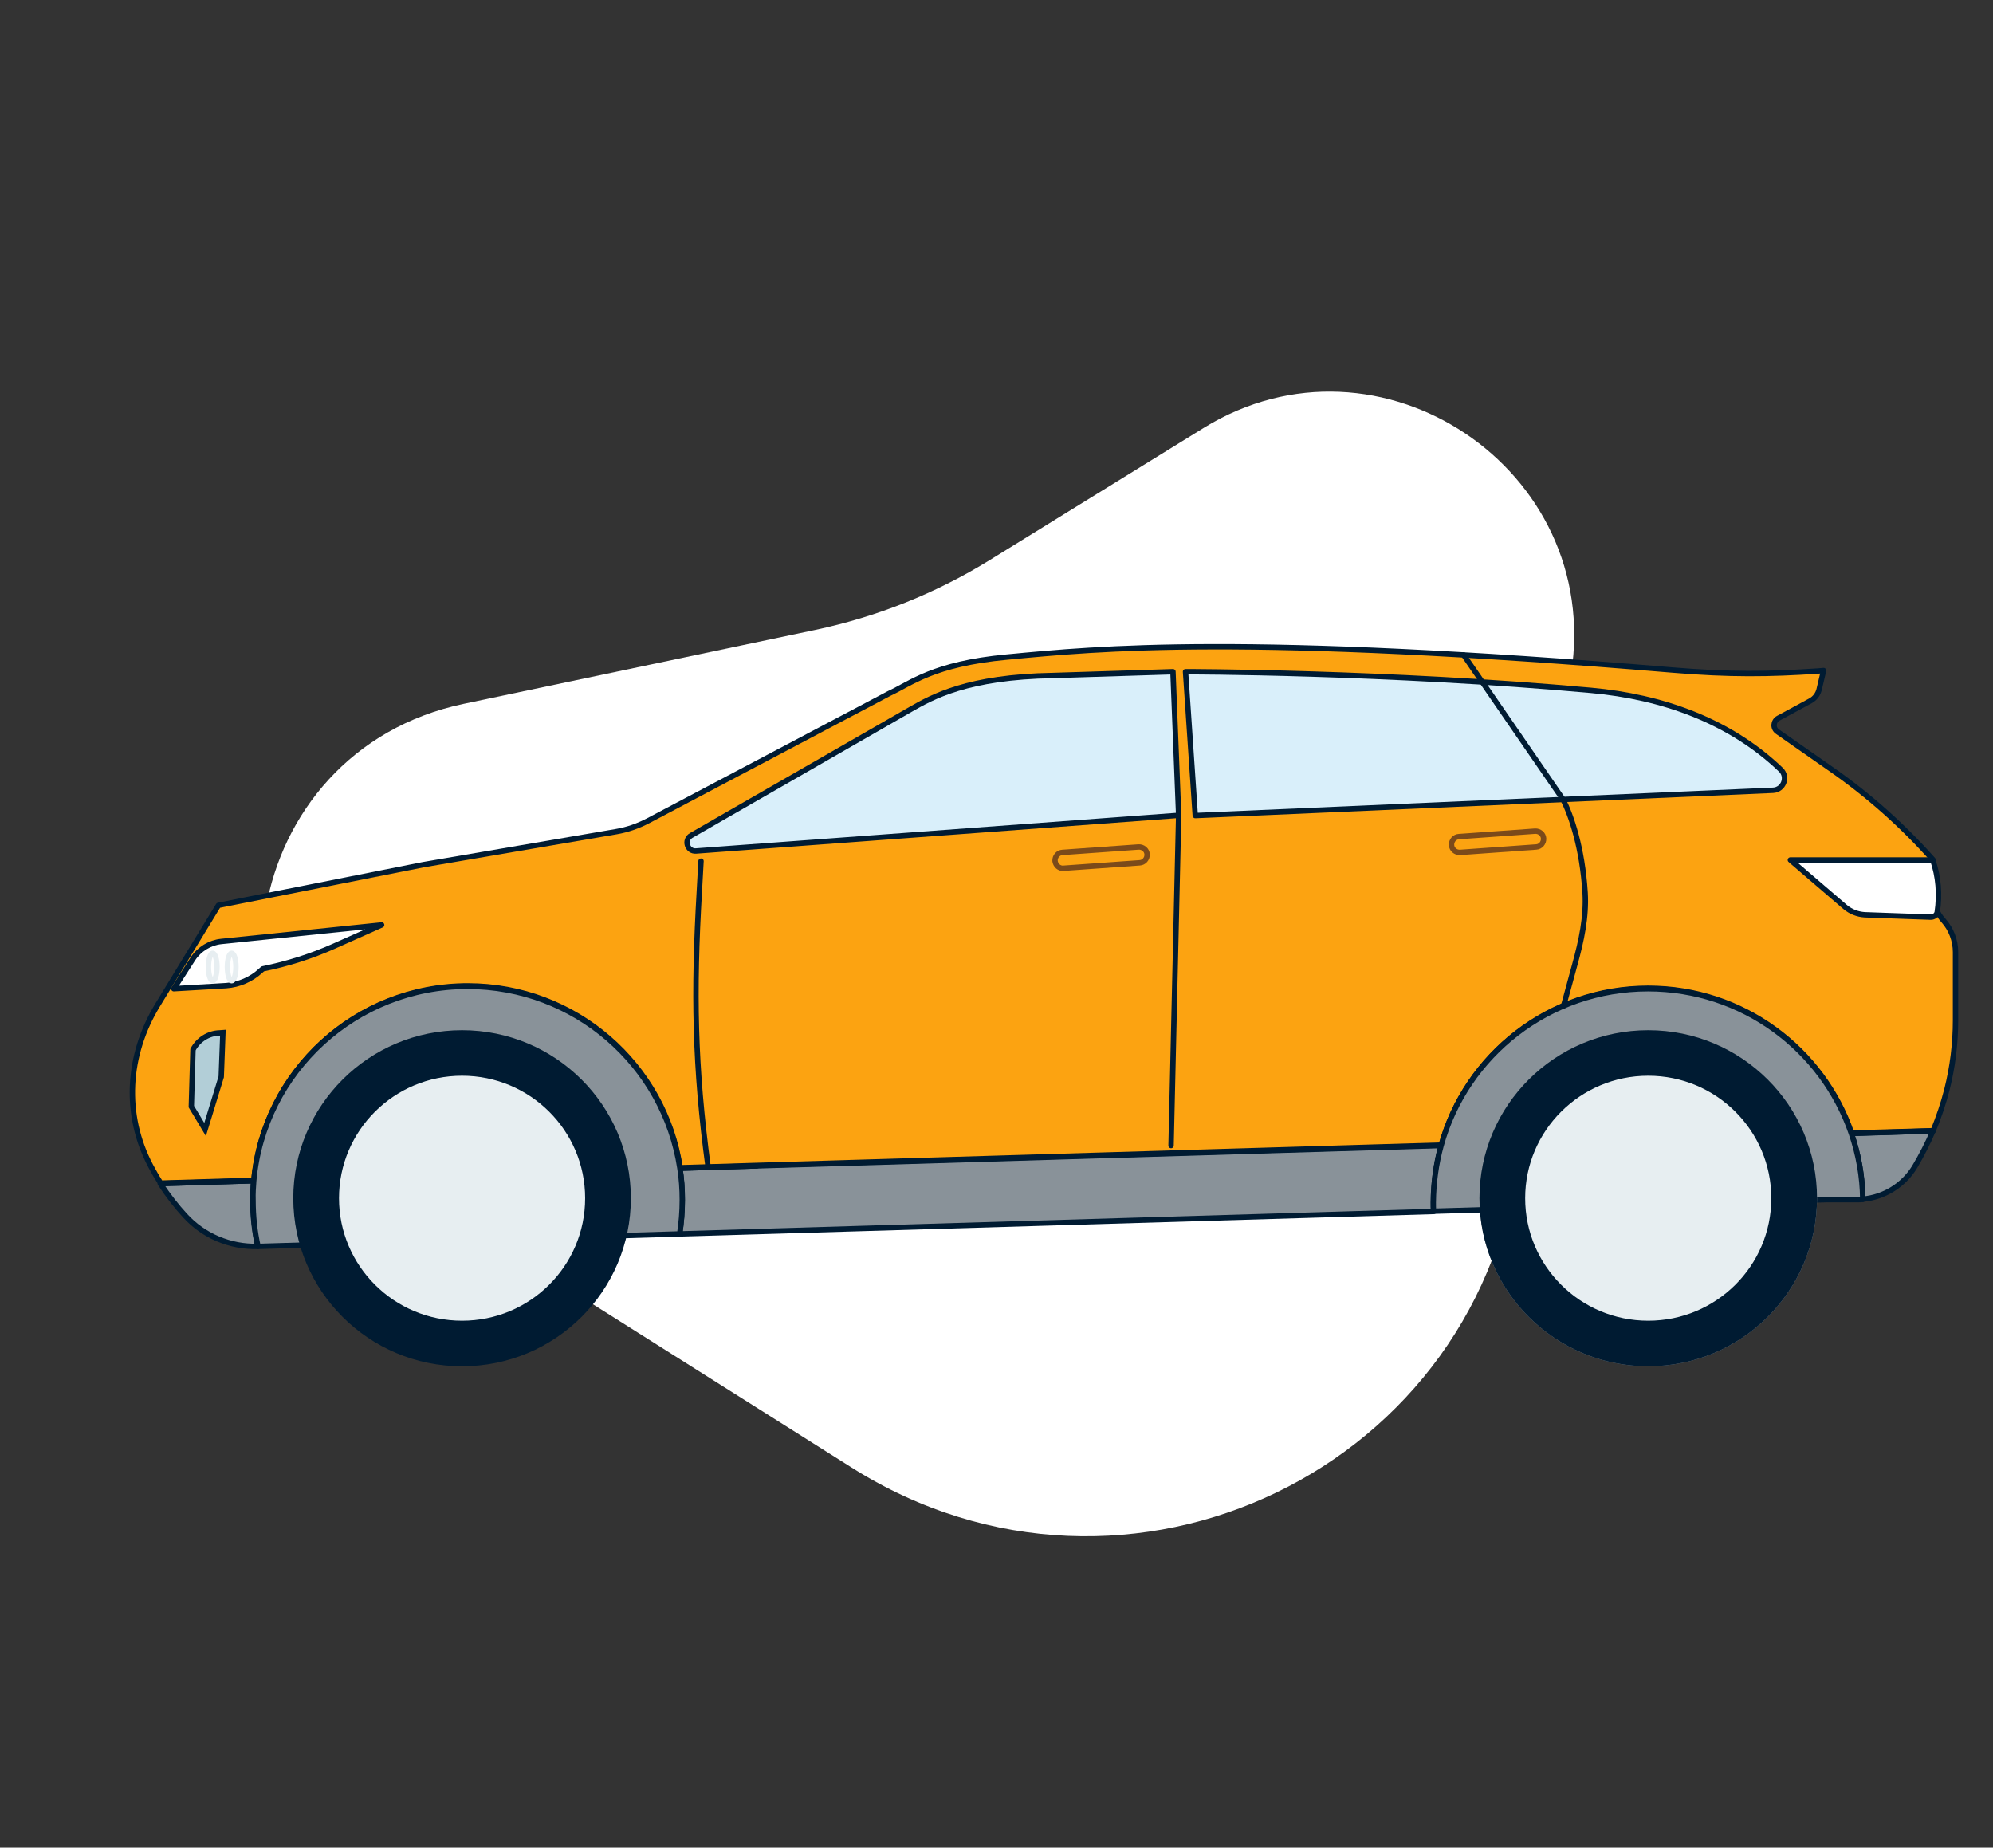<svg width="370" height="343" viewBox="0 0 370 343" fill="none" xmlns="http://www.w3.org/2000/svg">
<rect x="0" y="0" width="370" height="343" fill="#333333" stroke="none"/>
<g clip-path="url(#clip0_498_13514)">
<path d="M289.498 139.007L282.039 212.617C275.975 272.475 209.221 304.7 158.111 272.44L71.096 217.524C34.809 194.625 44.326 139.44 86.079 130.66L151.262 116.956C162.767 114.535 173.748 110.148 183.729 103.983L223.422 79.466C256.073 59.297 297.632 87.087 291.675 125.108L289.498 139.007Z" fill="white"/>
</g>
<path d="M358.855 209.944C357.886 212.224 356.741 214.46 355.464 216.609C353.393 220.029 349.781 222.266 345.817 222.616C345.772 218.319 345.023 214.241 343.702 210.382L358.855 209.944Z" fill="#899299" stroke="#001B32" stroke-miterlimit="10" stroke-linecap="round" stroke-linejoin="round"/>
<path d="M126.224 216.872L140.496 216.434L267.539 212.662C266.614 216.039 266.129 219.547 266.129 223.231C266.129 223.801 266.129 224.327 266.173 224.897L126.179 229.063C126.488 227.046 126.664 224.941 126.664 222.792C126.664 220.775 126.532 218.802 126.224 216.872Z" fill="#899299" stroke="#001B32" stroke-miterlimit="10" stroke-linecap="round" stroke-linejoin="round"/>
<path d="M46.931 222.792C46.931 225.73 47.239 228.624 47.855 231.387C42.746 231.518 37.812 229.457 34.376 225.686C32.834 224.02 31.248 222.003 29.751 219.722L47.063 219.196C47.019 220.38 46.931 221.564 46.931 222.792Z" fill="#899299" stroke="#001B32" stroke-miterlimit="10" stroke-linecap="round" stroke-linejoin="round"/>
<path d="M29.267 186.571L40.544 168.066L78.56 160.524L114.417 154.385C116.488 154.034 118.47 153.332 120.32 152.368L165.076 128.732C169.084 126.89 173.225 123.251 186.925 121.979C204.061 120.357 230.668 117.682 310.576 124.391C321.017 125.268 328.549 125.18 337.536 124.566L338.549 124.478L337.712 128.03C337.491 128.907 336.919 129.653 336.126 130.091L330.135 133.336C329.166 133.863 329.078 135.222 330.003 135.836L340.047 142.852C346.963 147.676 353.262 153.288 358.856 159.603V166.005C358.856 167.803 359.605 169.557 360.795 170.873C362.248 172.495 363.041 174.6 363.041 176.749V189.378C363.041 193.719 362.513 198.016 361.455 202.226C360.795 204.857 359.913 207.4 358.9 209.9L343.747 210.338C338.373 194.727 323.527 183.458 305.995 183.458C287.67 183.458 272.208 195.78 267.583 212.575L140.54 216.346L126.267 216.784C123.404 197.665 106.84 183.019 86.841 183.019C66.049 183.019 48.958 198.893 47.151 219.108L29.839 219.635C29.178 218.626 28.562 217.574 27.989 216.477C22.923 206.918 23.628 195.824 29.267 186.571Z" fill="#FCA311" stroke="#001B32" stroke-miterlimit="10" stroke-linecap="round" stroke-linejoin="round"/>
<path d="M343.702 210.426L358.855 209.944L343.702 210.426Z" fill="#FCA311" stroke="#001B32" stroke-miterlimit="10" stroke-linecap="round" stroke-linejoin="round"/>
<path d="M47.107 219.196L29.795 219.722L47.107 219.196Z" fill="#FCA311" stroke="#001B32" stroke-miterlimit="10" stroke-linecap="round" stroke-linejoin="round"/>
<path d="M126.224 216.872L140.496 216.434L126.224 216.872Z" fill="#FCA311" stroke="#001B32" stroke-miterlimit="10" stroke-linecap="round" stroke-linejoin="round"/>
<path d="M267.539 212.662L307.67 211.478L267.539 212.662Z" stroke="#001B32" stroke-miterlimit="10"/>
<path d="M267.54 212.662C272.165 195.868 287.627 183.546 305.952 183.546C323.484 183.546 338.33 194.771 343.704 210.426C345.025 214.285 345.774 218.407 345.818 222.66C345.422 222.704 345.069 222.704 344.673 222.704H339.167L266.13 224.853C266.086 224.283 266.086 223.757 266.086 223.187C266.13 219.547 266.615 216.039 267.54 212.662Z" fill="#899299" stroke="#001B32" stroke-miterlimit="10" stroke-linecap="round" stroke-linejoin="round"/>
<path d="M47.108 219.196C48.914 198.981 66.006 183.107 86.798 183.107C106.797 183.107 123.316 197.753 126.224 216.872C126.532 218.801 126.664 220.775 126.664 222.792C126.664 224.941 126.488 227.002 126.179 229.063L47.901 231.387C47.284 228.624 46.976 225.774 46.976 222.792C46.932 221.564 47.02 220.38 47.108 219.196Z" fill="#899299" stroke="#001B32" stroke-miterlimit="10" stroke-linecap="round" stroke-linejoin="round"/>
<path d="M130.143 159.866L129.835 165.391C128.734 184.335 128.954 197.841 131.465 216.697" stroke="#001B32" stroke-miterlimit="10" stroke-linecap="round" stroke-linejoin="round"/>
<path d="M218.818 151.403L217.409 212.662" stroke="#001B32" stroke-miterlimit="10" stroke-linecap="round" stroke-linejoin="round"/>
<path d="M358.812 159.647H332.382L342.601 168.417C343.614 169.25 344.848 169.733 346.169 169.82L358.46 170.259C359.032 170.259 359.561 169.864 359.649 169.294C360.134 166.005 359.869 162.716 358.812 159.647Z" fill="white" stroke="#001B32" stroke-miterlimit="10" stroke-linecap="round" stroke-linejoin="round"/>
<path d="M295.422 128.162C257.362 124.698 220.094 124.698 220.094 124.698L221.901 151.403L329.165 146.711C331.103 146.623 332.028 144.255 330.619 142.896C321.104 133.775 308.505 129.346 295.422 128.162Z" fill="#D9EFFA" stroke="#001B32" stroke-miterlimit="10" stroke-linecap="round" stroke-linejoin="round"/>
<path d="M217.761 124.698L195.515 125.399C179.657 125.662 173.137 129.346 168.997 131.714L128.338 155.086C126.884 155.92 127.589 158.112 129.219 157.98L218.818 151.359L217.761 124.698Z" fill="#D9EFFA" stroke="#001B32" stroke-miterlimit="10" stroke-linecap="round" stroke-linejoin="round"/>
<path d="M41.073 174.775L70.852 171.706L61.997 175.652C57.768 177.538 53.319 178.941 48.782 179.862L48.386 180.213C46.623 181.835 44.377 182.8 41.998 182.975L32.263 183.546L35.831 177.976C37.02 176.179 38.959 174.995 41.073 174.775Z" fill="white" stroke="#001B32" stroke-miterlimit="10" stroke-linecap="round" stroke-linejoin="round"/>
<path d="M271.724 121.584L290.182 148.421C291.679 151.403 293.75 157.279 294.278 165.742C294.543 170.215 293.574 174.688 292.384 178.985L290.27 186.747" stroke="#001B32" stroke-miterlimit="10" stroke-linecap="round" stroke-linejoin="round"/>
<path d="M41.381 191.702L41.072 199.902L38.077 209.681L35.522 205.427L35.83 194.859C36.8 193.017 38.694 191.789 40.808 191.746L41.381 191.702Z" fill="#B2CED7" stroke="#001B32" stroke-miterlimit="10"/>
<path d="M305.994 253.137C288.964 253.137 275.159 239.394 275.159 222.441C275.159 205.488 288.964 191.746 305.994 191.746C323.024 191.746 336.83 205.488 336.83 222.441C336.83 239.394 323.024 253.137 305.994 253.137Z" fill="#001B32" stroke="#899299" stroke-miterlimit="10"/>
<path d="M305.994 253.137C288.964 253.137 275.159 239.394 275.159 222.441C275.159 205.488 288.964 191.746 305.994 191.746C323.024 191.746 336.83 205.488 336.83 222.441C336.83 239.394 323.024 253.137 305.994 253.137Z" fill="#001B32" stroke="#001B32" stroke-miterlimit="10"/>
<path d="M305.995 245.682C293.101 245.682 282.648 235.277 282.648 222.441C282.648 209.606 293.101 199.2 305.995 199.2C318.889 199.2 329.342 209.606 329.342 222.441C329.342 235.277 318.889 245.682 305.995 245.682Z" fill="#E7EEF1" stroke="#001B32" stroke-miterlimit="10" stroke-linecap="round" stroke-linejoin="round"/>
<path d="M85.783 253.137C68.753 253.137 54.948 239.394 54.948 222.441C54.948 205.488 68.753 191.746 85.783 191.746C102.814 191.746 116.619 205.488 116.619 222.441C116.619 239.394 102.814 253.137 85.783 253.137Z" fill="#001B32" stroke="#001B32" stroke-miterlimit="10"/>
<path d="M85.784 245.682C72.89 245.682 62.437 235.277 62.437 222.441C62.437 209.606 72.89 199.2 85.784 199.2C98.678 199.2 109.131 209.606 109.131 222.441C109.131 235.277 98.678 245.682 85.784 245.682Z" fill="#E7EEF1" stroke="#001B32" stroke-miterlimit="10" stroke-linecap="round" stroke-linejoin="round"/>
<path d="M197.453 161.182L211.593 160.173C212.386 160.129 213.003 159.428 212.959 158.594C212.915 157.805 212.21 157.191 211.373 157.235L197.232 158.244C196.44 158.287 195.823 158.989 195.867 159.822C195.955 160.655 196.66 161.269 197.453 161.182Z" stroke="#7B4A1A" stroke-miterlimit="10" stroke-linecap="round" stroke-linejoin="round"/>
<path d="M271.062 158.244L285.202 157.235C285.995 157.191 286.612 156.49 286.568 155.656C286.524 154.867 285.819 154.253 284.982 154.297L270.842 155.306C270.049 155.349 269.432 156.051 269.476 156.884C269.52 157.674 270.225 158.287 271.062 158.244Z" stroke="#7B4A1A" stroke-miterlimit="10" stroke-linecap="round" stroke-linejoin="round"/>
<path d="M39.486 182.055C39.048 182.055 38.694 180.916 38.694 179.511C38.694 178.107 39.048 176.968 39.486 176.968C39.924 176.968 40.279 178.107 40.279 179.511C40.279 180.916 39.924 182.055 39.486 182.055Z" stroke="#E7EEF1" stroke-miterlimit="10" stroke-linecap="round" stroke-linejoin="round"/>
<path d="M43.01 182.055C42.572 182.055 42.217 180.916 42.217 179.511C42.217 178.107 42.572 176.968 43.01 176.968C43.448 176.968 43.803 178.107 43.803 179.511C43.803 180.916 43.448 182.055 43.01 182.055Z" stroke="#E7EEF1" stroke-miterlimit="10" stroke-linecap="round" stroke-linejoin="round"/>
<defs>
<clipPath id="clip0_498_13514">
<rect width="242.368" height="242.368" fill="white" transform="translate(364.381 174.847) rotate(136.089)"/>
</clipPath>
</defs>
</svg>
